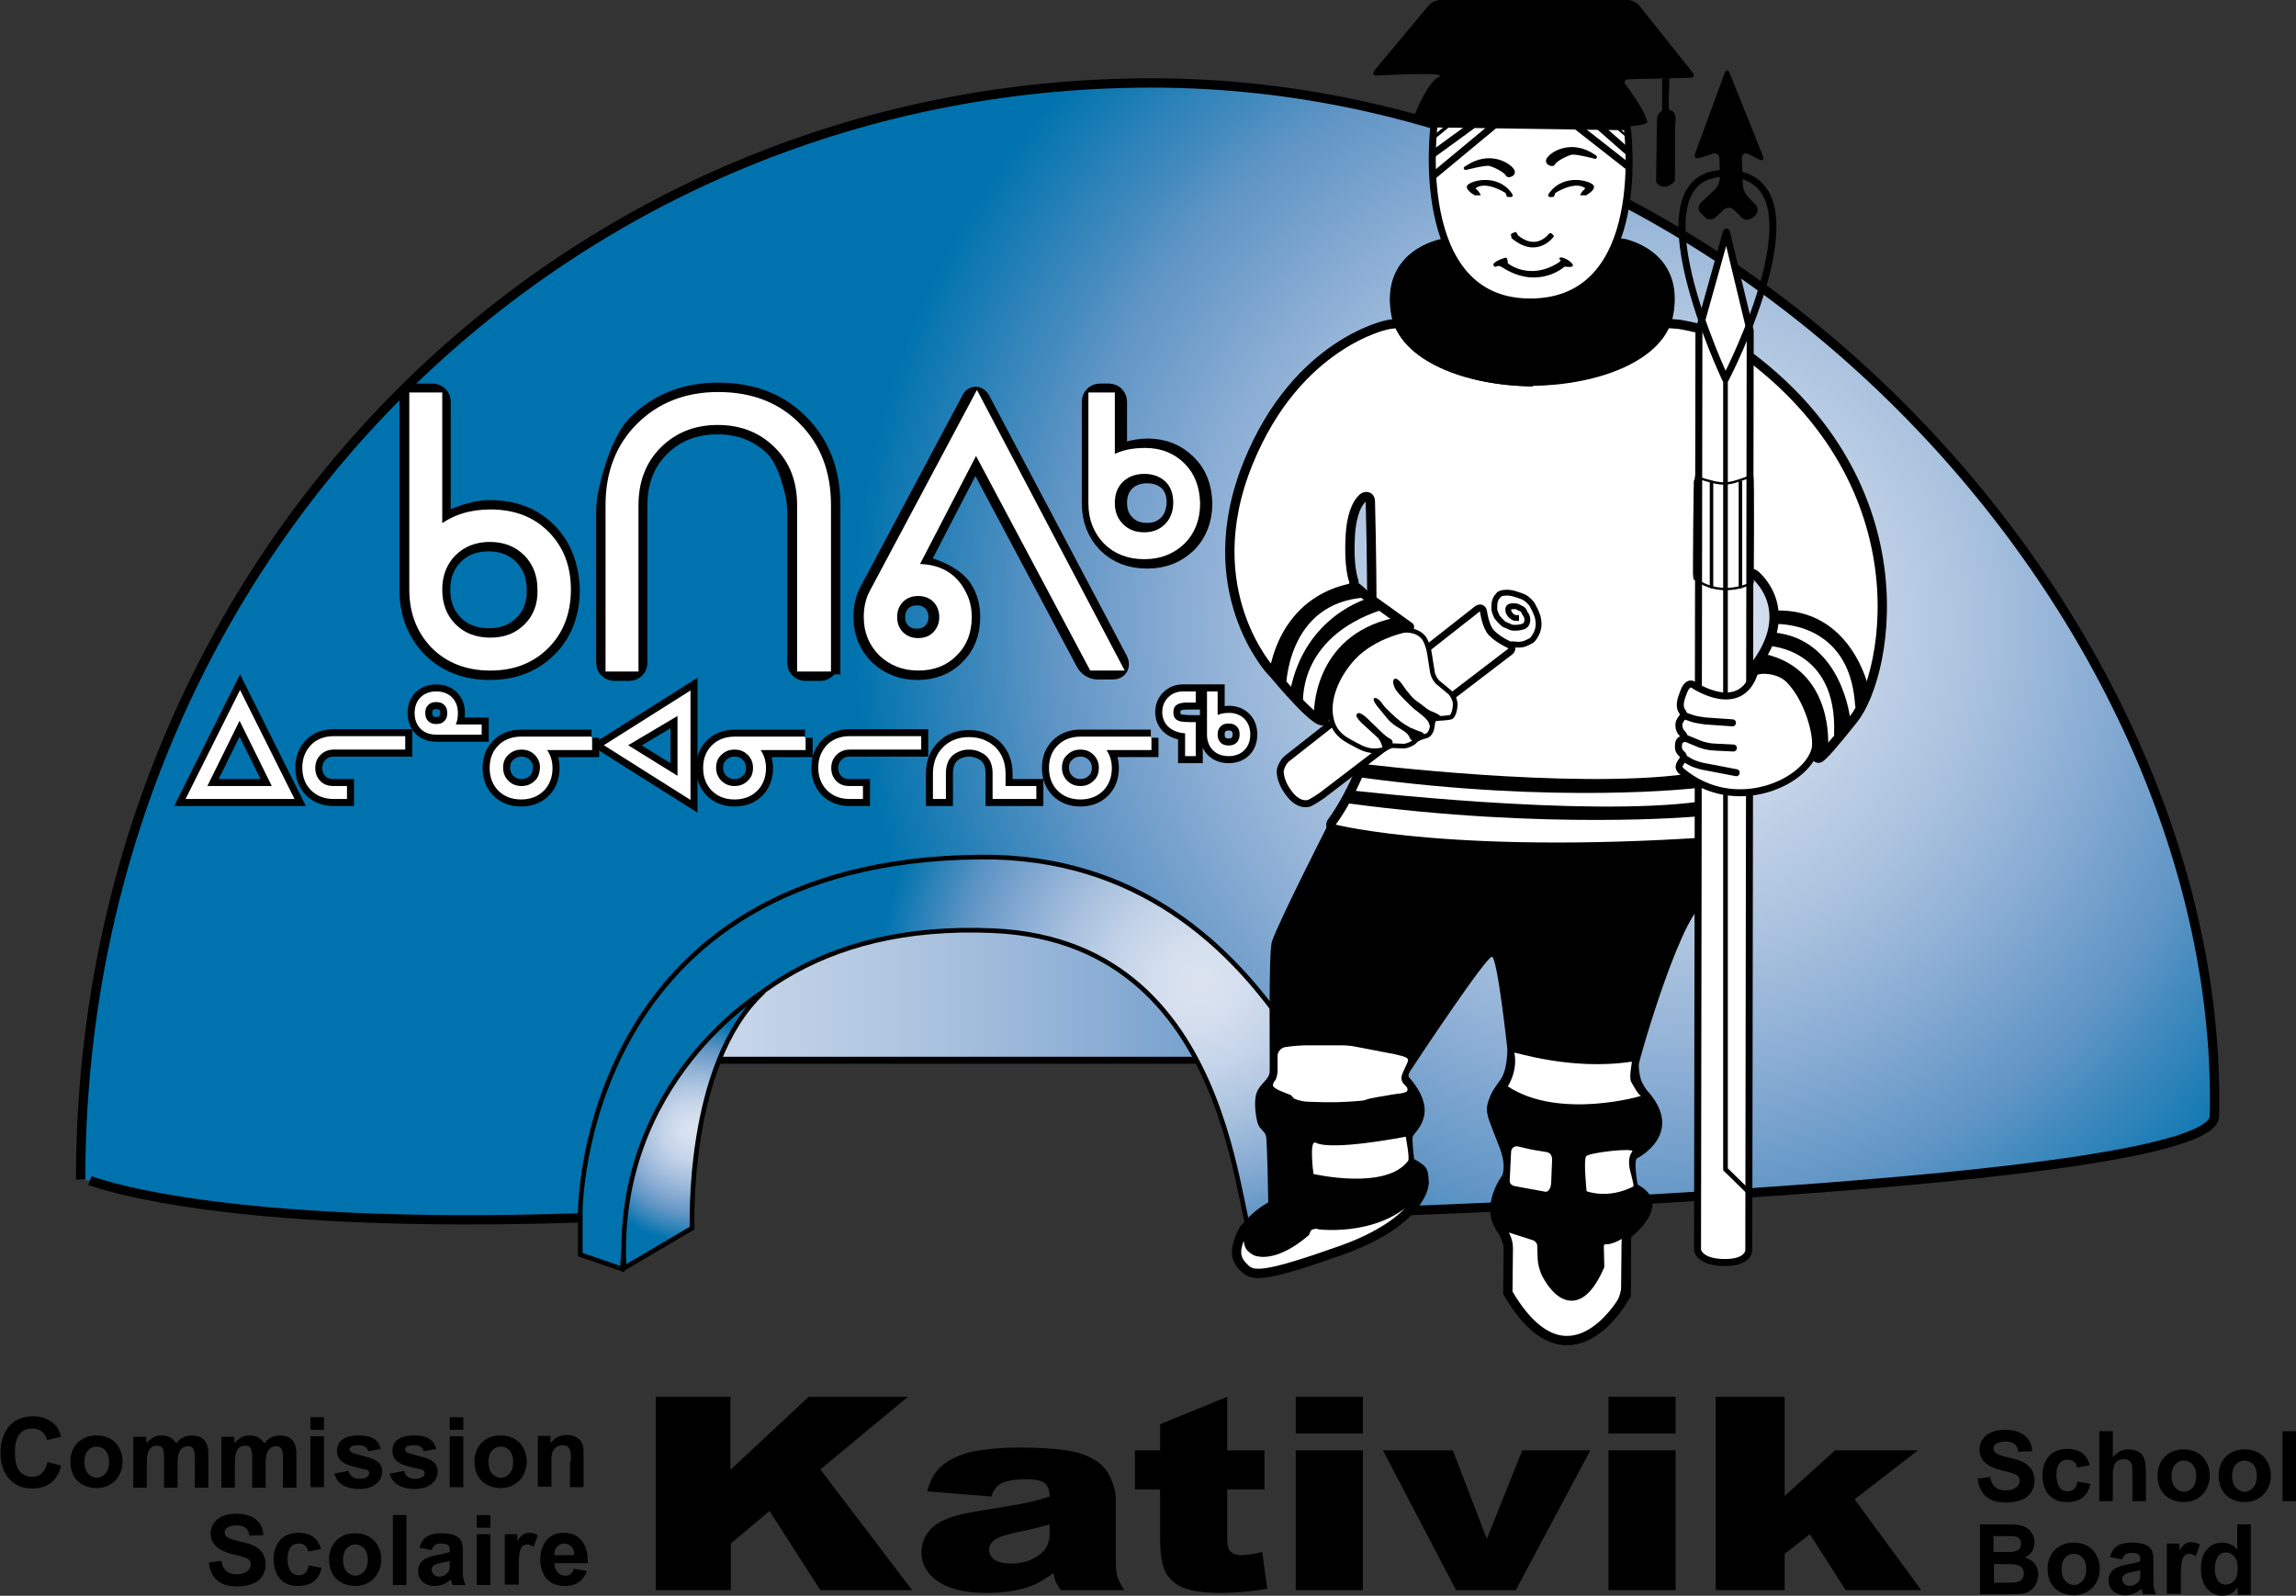 <?xml version="1.0" encoding="utf-8"?>
<!-- Generator: Adobe Illustrator 21.1.0, SVG Export Plug-In . SVG Version: 6.00 Build 0)  -->
<svg version="1.1" id="KSB_logo_2000" xmlns="http://www.w3.org/2000/svg" xmlns:xlink="http://www.w3.org/1999/xlink" x="0px"
	 y="0px" viewBox="0 0 492.6 342.4" style="enable-background:new 0 0 492.6 342.4;" xml:space="preserve">
<rect x="0" y="0" width="492.6" height="342.4" fill="#333333" stroke="none"/>
<style type="text/css">
	.st0{fill:#0067A6;}
	.st1{fill:url(#SVGID_1_);stroke:#000000;stroke-width:1.5;}
	.st2{fill:url(#SVGID_2_);stroke:#000000;stroke-width:2;}
	.st3{fill:url(#SVGID_3_);stroke:#000000;}
	.st4{fill:url(#SVGID_4_);stroke:#000000;}
	.st5{stroke:#000000;stroke-width:5;}
	.st6{fill:#FFFFFF;stroke:#FFFFFF;stroke-width:0.968;}
	.st7{stroke:#000000;stroke-width:3.5;}
	.st8{fill:#FFFFFF;stroke:#FFFFFF;stroke-width:0.485;}
	.st9{fill:#FFFFFF;stroke:#000000;stroke-width:2;}
	.st10{fill:#FFFFFF;stroke:#000000;stroke-width:1.5;stroke-linejoin:round;}
	.st11{fill:#FFFFFF;stroke:#000000;stroke-width:1.5;}
	.st12{fill:none;stroke:#000000;stroke-width:0.75;}
	.st13{fill:none;stroke:#000000;stroke-width:1.5;}
	.st14{fill:none;stroke:#000000;stroke-width:0.5;}
	.st15{fill:#FFFFFF;stroke:#000000;stroke-width:1.5;stroke-linecap:round;stroke-linejoin:round;}
	.st16{fill:none;stroke:#000000;stroke-linejoin:round;}
	.st17{fill:none;stroke:#000000;stroke-width:0.5;stroke-linecap:round;stroke-linejoin:round;}
	.st18{fill:none;stroke:#000000;stroke-width:0.75;stroke-linecap:round;stroke-linejoin:round;}
	.st19{fill:none;stroke:#000000;stroke-width:1.5;stroke-linecap:round;stroke-linejoin:round;}
	.st20{fill:#FFFFFF;stroke:#000000;stroke-linecap:round;stroke-linejoin:round;}
	.st21{fill:none;stroke:#000000;stroke-width:1.5;stroke-linejoin:round;}
	.st22{fill:#FFFFFF;stroke:#000000;stroke-width:2;stroke-linejoin:round;}
	.st23{fill:none;stroke:#000000;stroke-width:1.25;stroke-linejoin:round;}
	.st24{fill:#FFFFFF;}
</style>
<g>
	<path d="M140.6,299.7h16.1v15.7l16.8-15.7h21.3L176,315.3l19.7,25.9H176l-10.9-17l-8.3,7v10h-16.1V299.7z"/>
	<path d="M225.2,328.8c0,1.4-0.3,2.6-0.9,3.5c-0.6,0.9-1.6,1.6-2.9,2.3c-1.4,0.6-2.9,0.9-4.5,0.9c-1.5,0-2.7-0.3-3.5-0.8
		c-0.8-0.6-1.2-1.3-1.2-2.2c0-0.8,0.4-1.5,1.2-2.1c0.8-0.6,2.6-1.2,5.6-1.8c2.2-0.4,4.2-1,6.2-1.5V328.8z M214.8,318.3
		c1.2-0.6,3-0.9,5.4-0.9c1.9,0,3.2,0.3,3.9,0.8c0.7,0.6,1.1,1.5,1.1,2.9c-1.8,0.6-3.5,1-5.1,1.4c-1.6,0.3-5.1,0.9-10.6,1.8
		c-4.5,0.7-7.6,1.8-9.3,3.3c-1.7,1.5-2.5,3.4-2.5,5.6c0,2.4,1.2,4.5,3.5,6.1c2.3,1.6,5.8,2.5,10.3,2.5c3.4,0,6.4-0.4,8.9-1.2
		c1.9-0.6,3.8-1.7,5.6-3.1c0.2,0.9,0.3,1.5,0.5,1.9c0.2,0.4,0.5,1,1.1,1.8h13.6c-0.8-1.2-1.2-2.2-1.5-3c-0.2-0.8-0.3-1.9-0.3-3.3
		v-13.2c0-1.4-0.4-2.9-1.1-4.5c-0.7-1.6-1.7-2.8-2.9-3.6c-1.8-1.2-3.9-2-6.6-2.4c-2.6-0.4-6.1-0.6-10.4-0.6c-2.7,0-5.2,0.2-7.5,0.5
		c-2.3,0.3-4.1,0.8-5.5,1.4c-1.8,0.8-3.3,1.8-4.2,2.9c-1,1.1-1.7,2.6-2.3,4.6l13.8,1.1C213.1,319.7,213.9,318.8,214.8,318.3z"/>
	<path d="M263.3,299.7v11.5h8v8.4h-8v10.6c0,1.3,0.2,2.1,0.5,2.5c0.5,0.6,1.3,1,2.5,1c1.1,0,2.6-0.2,4.5-0.7l1.1,7.9
		c-3.6,0.6-6.9,0.9-10,0.9c-3.6,0-6.3-0.4-8-1.1c-1.7-0.7-3-1.8-3.8-3.3c-0.8-1.5-1.2-3.9-1.2-7.3v-10.5h-5.4v-8.4h5.4v-5.6
		L263.3,299.7z"/>
	<path d="M278,299.7h14.4v7.9H278V299.7z M278,311.2h14.4v30H278V311.2z"/>
	<path d="M296.7,311.2h15l7.3,19l7.6-19h14.6l-16,30h-12.8L296.7,311.2z"/>
	<path d="M345.1,299.7h14.4v7.9h-14.4V299.7z M345.1,311.2h14.4v30h-14.4V311.2z"/>
	<path d="M368.1,299.7h14.8V321l10.8-9.8h17.8l-13.6,10.5l14.3,19.5H396l-7.7-12l-5.4,4.2v7.8h-14.8V299.7z"/>
	<path d="M13.1,314.5c-0.3,1.2-1.3,4.9-6.2,4.9c-4.1,0-6.8-3-6.8-7.6c0-4.2,2.1-7.9,7-7.9c0.8,0,2.9,0.1,4.6,1.7
		c0.8,0.8,1.1,1.6,1.4,2.7l-3,0.7c-0.4-1.6-1.6-2.5-3.2-2.5c-3.7,0-3.7,4.1-3.7,5.1c0,1.4,0.2,2.8,0.8,3.8c0.5,0.8,1.6,1.5,2.9,1.5
		c2,0,2.9-1.5,3.3-3.2L13.1,314.5z"/>
	<path d="M18.1,313.7c0-2.3,1.3-3.3,2.6-3.3c1.5,0,2.7,1.1,2.7,3.3c0,2.4-1.4,3.4-2.7,3.4C19.4,317,18.1,316,18.1,313.7z
		 M15.1,313.5c0,5,3.9,5.8,5.6,5.8c3.5,0,5.6-2.7,5.6-5.7c0-2.8-1.8-5.6-5.6-5.6C16.9,308,15.1,310.9,15.1,313.5z"/>
	<path d="M31.4,308.2v1.5h0c1.3-1.6,2.6-1.7,3.3-1.7c2.1,0,2.8,1.3,3.1,1.7c0.5-0.6,1.5-1.7,3.3-1.7c3.6,0,3.6,3,3.6,4.2v7h-2.9
		v-6.2c0-1.3,0-2.7-1.5-2.7c-0.8,0-1.5,0.5-1.8,1.2c-0.3,0.6-0.4,1.2-0.4,2.5v5.2h-2.9v-6c0-1.8,0-3-1.5-3c-0.8,0-1.5,0.4-1.8,1.1
		c-0.2,0.5-0.4,1-0.4,2.6v5.3h-2.9v-10.9H31.4z"/>
	<path d="M50.3,308.2v1.5h0c1.3-1.6,2.6-1.7,3.3-1.7c2.1,0,2.8,1.3,3.1,1.7c0.5-0.6,1.5-1.7,3.3-1.7c3.6,0,3.6,3,3.6,4.2v7h-2.9
		v-6.2c0-1.3,0-2.7-1.5-2.7c-0.8,0-1.5,0.5-1.8,1.2c-0.3,0.6-0.4,1.2-0.4,2.5v5.2h-2.9v-6c0-1.8,0-3-1.5-3c-0.8,0-1.5,0.4-1.8,1.1
		c-0.2,0.5-0.4,1-0.4,2.6v5.3h-2.9v-10.9H50.3z"/>
	<path d="M66.6,308.2h2.9v10.9h-2.9V308.2z M66.6,304.1h2.9v2.7h-2.9V304.1z"/>
	<path d="M74.8,315.6c0.3,1.4,1.4,1.7,2.3,1.7c0.3,0,2.1,0,2.1-1.2c0-0.6-0.5-0.8-1.2-0.9c-3.3-0.7-5.7-1.3-5.7-3.9
		c0-2.5,2.3-3.3,4.6-3.3c2.6,0,4.2,0.7,4.8,2.9l-2.7,0.5c-0.4-1.3-1.5-1.3-2-1.3c-0.5,0-2,0-2,0.9c0,0.3,0.2,0.5,0.5,0.7
		c0.5,0.2,1.7,0.5,2.4,0.7c1.9,0.5,4.1,1,4.1,3.4c0,1.7-1.4,3.7-5,3.7c-1.1,0-2.8-0.2-4.1-1.3c-0.8-0.7-1-1.6-1.2-2L74.8,315.6z"/>
	<path d="M86.7,315.6c0.3,1.4,1.4,1.7,2.3,1.7c0.3,0,2.1,0,2.1-1.2c0-0.6-0.5-0.8-1.2-0.9c-3.3-0.7-5.7-1.3-5.7-3.9
		c0-2.5,2.3-3.3,4.6-3.3c2.6,0,4.2,0.7,4.8,2.9l-2.7,0.5c-0.4-1.3-1.5-1.3-2-1.3c-0.5,0-2,0-2,0.9c0,0.3,0.2,0.5,0.5,0.7
		c0.5,0.2,1.7,0.5,2.4,0.7c1.9,0.5,4.1,1,4.1,3.4c0,1.7-1.4,3.7-5,3.7c-1,0-2.8-0.2-4.1-1.3c-0.8-0.7-1.1-1.6-1.2-2L86.7,315.6z"/>
	<path d="M96.5,308.2h2.9v10.9h-2.9V308.2z M96.5,304.1h2.9v2.7h-2.9V304.1z"/>
	<path d="M104.8,313.7c0-2.3,1.3-3.3,2.6-3.3c1.5,0,2.7,1.1,2.7,3.3c0,2.4-1.4,3.4-2.7,3.4C106,317,104.8,316,104.8,313.7z
		 M101.8,313.5c0,5,3.9,5.8,5.6,5.8c3.5,0,5.6-2.7,5.6-5.7c0-2.8-1.8-5.6-5.6-5.6C103.5,308,101.8,310.9,101.8,313.5z"/>
	<path d="M122.5,313.5c0-1.8,0-3.4-1.8-3.4c-0.9,0-1.7,0.5-2.1,1.3c-0.3,0.6-0.3,1.8-0.3,2.7v4.9h-2.9v-10.9h2.7v1.6h0
		c1.1-1.5,2.4-1.8,3.5-1.8c0.5,0,1.6,0.1,2.5,0.8c1.2,0.9,1.1,2.5,1.1,3.6v6.8h-2.9V313.5z"/>
	<path d="M47.5,334.9c0.1,0.8,0.5,2.9,3.3,2.9c2.1,0,3-1.1,3-2.1c0-1.3-1-1.5-3.8-2.2c-1.5-0.4-4.8-1.2-4.8-4.5
		c0-1.6,1.1-4.2,5.5-4.2c2.9,0,5.6,1.2,5.8,4.6l-3,0.1c-0.1-0.8-0.4-2.2-2.8-2.2c-0.9,0-2.5,0.3-2.5,1.5c0,1,0.9,1.4,3.4,2
		c2.3,0.5,5.4,1.3,5.4,5c0,1.8-1.2,3.4-2.5,3.9c-1.3,0.6-2.9,0.7-3.5,0.7c-1.6,0-5.6-0.1-6.2-5.1L47.5,334.9z"/>
	<path d="M66.1,332.9c-0.1-0.8-0.6-1.7-2-1.7c-2.4,0-2.4,2.6-2.4,3.2c0,2.3,0.8,3.6,2.4,3.6c1.7,0,2-1.4,2.1-2.1l2.8,0.5
		c-0.6,2.7-2.3,3.9-5.1,3.9c-4.5,0-5.2-3.9-5.2-5.7c0-2.5,1.2-5.7,5.3-5.7c3.5,0,4.4,2,4.9,3.5L66.1,332.9z"/>
	<path d="M73.6,334.7c0-2.3,1.3-3.3,2.6-3.3c1.5,0,2.7,1.1,2.7,3.3c0,2.4-1.4,3.4-2.7,3.4C74.8,338,73.6,337,73.6,334.7z
		 M70.6,334.5c0,5,3.9,5.8,5.6,5.8c3.5,0,5.6-2.7,5.6-5.7c0-2.8-1.8-5.6-5.6-5.6C72.3,329,70.6,331.9,70.6,334.5z"/>
	<path d="M84.3,325.1h2.9v15h-2.9V325.1z"/>
	<path d="M96.5,335.4c0,1,0,1.7-0.6,2.2c-0.4,0.4-1,0.7-1.7,0.7c-1.1,0-1.6-0.9-1.6-1.5c0-1,1.2-1.3,1.7-1.4c0.1,0,0.8-0.2,1-0.2
		c0.7-0.1,0.9-0.2,1.2-0.3V335.4z M92.6,332.6c0.2-0.5,0.5-1.4,1.9-1.4c2,0,2,0.8,2,1.5v0.3c-0.6,0.2-1.2,0.4-2.8,0.7
		c-1.5,0.3-4,0.8-4,3.4c0,1.9,1.4,3.2,3.6,3.2c1.8,0,2.8-0.9,3.4-1.4l0.2,0.6c0.1,0.3,0.1,0.5,0.2,0.6h2.8c-0.4-0.9-0.6-1.4-0.6-2.8
		c0-0.6,0-3.5,0-4.2c0-2,0-4.1-4.6-4.1c-3.2,0-4.2,1.3-4.7,3.1L92.6,332.6z"/>
	<path d="M102.3,329.2h2.9v10.9h-2.9V329.2z M102.3,325.1h2.9v2.7h-2.9V325.1z"/>
	<path d="M108.3,340.1v-10.9h2.7v1.5h0c0.6-1,1.2-1.8,2.5-1.8c0.6,0,1.4,0.2,1.9,0.5l-0.9,2.5c-0.2-0.1-0.8-0.5-1.3-0.5
		c-1.9,0-1.9,2.2-1.9,5.2v3.4H108.3z"/>
	<path d="M118.9,333.7c0-1.4,0.8-2.5,2.2-2.5c0.4,0,2.1,0.2,2.1,2.5H118.9z M123.1,336.6c-0.1,0.5-0.5,1.5-1.8,1.5
		c-1.6,0-2.3-1.4-2.4-2.7h7.2c0.1-3.2-1.1-6.5-5.2-6.5c-3.4,0-5,2.8-5,5.8c0,0.9,0.2,2,0.7,3c1.2,2.5,3.7,2.6,4.6,2.6
		c3.6,0,4.5-2.6,4.7-3.2L123.1,336.6z"/>
	<path d="M427,316.9c0.1,0.8,0.5,2.9,3.3,2.9c2.1,0,3-1.1,3-2.1c0-1.3-1-1.5-3.8-2.2c-1.5-0.4-4.8-1.2-4.8-4.5
		c0-1.6,1.1-4.2,5.5-4.2c2.9,0,5.6,1.2,5.8,4.6l-3,0.1c-0.1-0.8-0.4-2.2-2.8-2.2c-0.9,0-2.5,0.3-2.5,1.5c0,1,0.9,1.4,3.4,2
		c2.3,0.5,5.4,1.3,5.4,5c0,1.8-1.2,3.4-2.5,3.9c-1.3,0.6-2.9,0.7-3.5,0.7c-1.6,0-5.6-0.1-6.2-5.1L427,316.9z"/>
	<path d="M445.6,314.9c-0.1-0.8-0.6-1.7-2-1.7c-2.4,0-2.4,2.6-2.4,3.2c0,2.3,0.8,3.6,2.4,3.6c1.7,0,2-1.4,2.1-2.1l2.8,0.5
		c-0.6,2.7-2.3,3.9-5.1,3.9c-4.5,0-5.2-3.9-5.2-5.7c0-2.5,1.2-5.7,5.3-5.7c3.5,0,4.4,2,4.9,3.5L445.6,314.9z"/>
	<path d="M453.4,312.6c1.3-1.6,2.7-1.6,3.3-1.6c0.7,0,1.7,0.1,2.5,0.8c1.2,0.9,1.1,2.7,1.2,3.9v6.4h-2.9v-5.8c0-1.8,0-3.2-1.8-3.2
		c-2.4,0-2.4,2.3-2.4,3.5v5.5h-2.9v-15h2.9V312.6z"/>
	<path d="M465.9,316.7c0-2.3,1.3-3.3,2.6-3.3c1.5,0,2.7,1.1,2.7,3.3c0,2.4-1.4,3.4-2.7,3.4C467.2,320,465.9,319,465.9,316.7z
		 M462.9,316.5c0,5,3.9,5.8,5.6,5.8c3.5,0,5.6-2.7,5.6-5.7c0-2.8-1.8-5.6-5.6-5.6C464.7,311,462.9,313.9,462.9,316.5z"/>
	<path d="M478.9,316.7c0-2.3,1.3-3.3,2.6-3.3c1.5,0,2.7,1.1,2.7,3.3c0,2.4-1.4,3.4-2.7,3.4C480.2,320,478.9,319,478.9,316.7z
		 M476,316.5c0,5,3.9,5.8,5.6,5.8c3.5,0,5.6-2.7,5.6-5.7c0-2.8-1.8-5.6-5.6-5.6C477.7,311,476,313.9,476,316.5z"/>
	<path d="M489.7,307.1h2.9v15h-2.9V307.1z"/>
	<path d="M429.5,329.6c2.2,0,2.5,0,3,0.1c0.8,0.2,1.1,0.9,1.1,1.6c0,1.6-1.6,1.7-2.6,1.7h-3.3v-3.4H429.5z M424.8,327.1v15h5.1
		c3.2,0,4.2-0.1,5-0.4c1.6-0.7,2.4-2.4,2.4-3.9c0-0.8-0.3-2.9-2.9-3.6c1.4-0.6,2.1-1.9,2.1-3.3c0-1.3-0.7-2.4-1.6-3
		c-1-0.7-2.2-0.8-4.2-0.8H424.8z M430.2,335.6c2.1,0,4,0,4,2.1c0,0.5-0.1,1.3-1.2,1.7c-0.5,0.2-1.7,0.2-2.4,0.2h-2.8v-4H430.2z"/>
	<path d="M442.3,336.7c0-2.3,1.3-3.3,2.6-3.3c1.5,0,2.7,1.1,2.7,3.3c0,2.4-1.4,3.4-2.7,3.4C443.6,340,442.3,339,442.3,336.7z
		 M439.3,336.5c0,5,3.9,5.8,5.6,5.8c3.5,0,5.6-2.7,5.6-5.7c0-2.8-1.8-5.6-5.6-5.6C441.1,331,439.3,333.9,439.3,336.5z"/>
	<path d="M459.2,337.4c0,1,0,1.7-0.6,2.2c-0.4,0.4-1,0.7-1.7,0.7c-1.1,0-1.6-0.9-1.6-1.5c0-1,1.2-1.3,1.7-1.4c0.1,0,0.8-0.2,1-0.2
		c0.7-0.1,0.9-0.2,1.2-0.3V337.4z M455.3,334.6c0.2-0.5,0.5-1.4,1.9-1.4c2,0,2,0.8,2,1.5v0.3c-0.6,0.2-1.2,0.4-2.8,0.7
		c-1.5,0.3-4,0.8-4,3.4c0,1.9,1.4,3.2,3.6,3.2c1.8,0,2.8-0.9,3.4-1.4l0.2,0.6c0.1,0.3,0.1,0.5,0.2,0.6h2.8c-0.4-0.9-0.6-1.4-0.6-2.8
		c0-0.6,0-3.5,0-4.2c0-2,0-4.1-4.6-4.1c-3.2,0-4.2,1.3-4.7,3.1L455.3,334.6z"/>
	<path d="M464.9,342.1v-10.9h2.7v1.5h0c0.6-1,1.2-1.8,2.5-1.8c0.6,0,1.4,0.2,1.9,0.5l-0.9,2.5c-0.2-0.1-0.8-0.5-1.3-0.5
		c-1.9,0-1.9,2.2-1.9,5.2v3.4H464.9z"/>
	<path d="M480.1,336.4c0,1.6-0.3,2.4-1,3c-0.5,0.5-1.2,0.6-1.6,0.6c-1,0-2.3-0.7-2.3-3.4c0-1.2,0.3-3.5,2.4-3.5
		C479,333.2,480.1,334.2,480.1,336.4z M482.9,342.1v-15h-2.9v5.4c-0.4-0.5-1.4-1.5-3.2-1.5c-2.4,0-4.6,1.7-4.6,5.6
		c0,3.9,2.2,5.8,4.6,5.8c0.7,0,2.2-0.2,3.3-1.8h0v1.6H482.9z"/>
</g>
<rect x="-107.7" y="72.2" class="st0" width="24" height="24"/>
<path d="M-156.7,75.2c0.9,0,1.2,0,1.5,0.3c0.3,0.2,0.3,0.5,0.3,0.7c0,1-1,1-1.8,1h-0.8v-2H-156.7z M-158.8,81.2h1.4v-2.7h0.9
	c0.6,0,1.4,0,1.9-0.3c0.5-0.2,1.2-0.8,1.2-2c0-1.2-0.7-1.8-1.1-2c-0.4-0.2-0.8-0.2-2-0.2h-2.3V81.2z"/>
<path d="M-149.5,79c0,0.5,0,0.8-0.3,1.1c-0.2,0.2-0.5,0.3-0.8,0.3c-0.5,0-0.8-0.4-0.8-0.7c0-0.5,0.5-0.6,0.8-0.7
	c0.1,0,0.4-0.1,0.5-0.1c0.3-0.1,0.4-0.1,0.6-0.2V79z M-151.4,77.6c0.1-0.3,0.2-0.6,0.9-0.6c0.9,0,0.9,0.4,0.9,0.7v0.1
	c-0.3,0.1-0.6,0.2-1.3,0.3c-0.7,0.1-1.9,0.4-1.9,1.6c0,0.9,0.7,1.5,1.7,1.5c0.8,0,1.3-0.4,1.6-0.7l0.1,0.3c0,0.1,0.1,0.2,0.1,0.3
	h1.3c-0.2-0.4-0.3-0.7-0.3-1.3c0-0.3,0-1.7,0-2c0-0.9,0-1.9-2.2-1.9c-1.5,0-2,0.6-2.2,1.5L-151.4,77.6z"/>
<path d="M-143.4,78.5c0-0.9,0-1.6-0.8-1.6c-0.4,0-0.8,0.2-1,0.6c-0.1,0.3-0.2,0.9-0.2,1.3v2.4h-1.4V76h1.3v0.8h0
	c0.5-0.7,1.2-0.9,1.7-0.9c0.2,0,0.8,0,1.2,0.4c0.6,0.4,0.5,1.2,0.5,1.7v3.2h-1.4V78.5z"/>
<path d="M-138.2,77.1h-0.9v2.1c0,0.7,0,1,0.4,1c0.2,0,0.3,0,0.5-0.1l0,0l0.1,1.1c-0.4,0.2-0.9,0.2-1.1,0.2c-0.4,0-1-0.1-1.2-0.5
	c-0.2-0.3-0.2-0.6-0.2-1.4v-2.3h-0.6V76h0.6v-1l1.4-0.8V76h0.9V77.1z"/>
<path d="M-136,78.6c0-1.1,0.6-1.6,1.3-1.6c0.7,0,1.3,0.5,1.3,1.6c0,1.1-0.6,1.6-1.3,1.6C-135.4,80.2-136,79.7-136,78.6z
	 M-137.4,78.5c0,2.4,1.9,2.8,2.7,2.8c1.7,0,2.7-1.3,2.7-2.7c0-1.3-0.9-2.7-2.7-2.7C-136.6,75.9-137.4,77.3-137.4,78.5z"/>
<path d="M-127.6,78.5c0-0.9,0-1.6-0.8-1.6c-0.4,0-0.8,0.2-1,0.6c-0.1,0.3-0.1,0.9-0.1,1.3v2.4h-1.4V76h1.3v0.8h0
	c0.5-0.7,1.2-0.9,1.7-0.9c0.2,0,0.8,0,1.2,0.4c0.5,0.4,0.5,1.2,0.5,1.7v3.2h-1.4V78.5z"/>
<path d="M-123.6,78.1c0-0.7,0.4-1.2,1-1.2c0.2,0,1,0.1,1,1.2H-123.6z M-121.7,79.5c-0.1,0.2-0.2,0.7-0.9,0.7c-0.8,0-1.1-0.6-1.1-1.3
	h3.4c0-1.5-0.5-3.1-2.5-3.1c-1.6,0-2.4,1.3-2.4,2.7c0,0.4,0.1,0.9,0.3,1.4c0.5,1.2,1.8,1.2,2.2,1.2c1.7,0,2.1-1.2,2.3-1.5
	L-121.7,79.5z"/>
<path d="M-158.6,91.1c0.1,0.5,0.4,1,1,1c0.7,0,1-0.6,1-1.2c0-0.6-0.3-1.1-1-1.1c-0.3,0-0.5,0.1-0.6,0.1l0.1-1.1
	c0.5,0,1.1-0.2,1.1-0.9c0-0.5-0.3-0.8-0.8-0.8c-0.4,0-0.8,0.2-0.9,0.9l-1.3-0.2c0.1-0.5,0.4-1.9,2.2-1.9c1.4,0,2.1,1,2.1,1.8
	c0,0.9-0.8,1.4-1,1.5v0c0.8,0.2,1.4,0.8,1.4,1.7c0,1.3-1.1,2.3-2.4,2.3c-1.5,0-2.2-1-2.4-2L-158.6,91.1z"/>
<path d="M-151.9,87.1c0.7,0,0.9,0.6,0.9,2.5c0,1.9-0.2,2.5-0.9,2.5c-0.6,0-0.9-0.6-0.9-2.5C-152.8,87.7-152.5,87.1-151.9,87.1z
	 M-151.9,86c-1.1,0-1.7,0.7-2,1.5c-0.3,0.8-0.3,1.7-0.3,2.2c0,0.5,0,1.4,0.3,2.2c0.3,0.8,0.9,1.5,2,1.5c1.1,0,1.7-0.7,2-1.5
	c0.3-0.8,0.3-1.7,0.3-2.2c0-0.5,0-1.4-0.3-2.2C-150.2,86.7-150.7,86-151.9,86z"/>
<path d="M-146.4,93.2V88c-0.3,0.3-0.9,0.8-1.8,1v-1.2c0.1,0,1.6-0.6,2-1.8h1.1v7.2H-146.4z"/>
<path d="M-133.7,91c-0.1,0.6-0.6,2.3-3,2.3c-1.9,0-3.3-1.4-3.3-3.6c0-2,1-3.8,3.3-3.8c0.4,0,1.4,0,2.2,0.8c0.4,0.4,0.5,0.8,0.7,1.3
	l-1.4,0.3c-0.2-0.8-0.8-1.2-1.5-1.2c-1.8,0-1.8,2-1.8,2.4c0,0.7,0.1,1.3,0.4,1.8c0.3,0.4,0.7,0.7,1.4,0.7c1,0,1.4-0.7,1.6-1.5
	L-133.7,91z"/>
<path d="M-133.1,86h1.6l1.8,5.3h0l1.8-5.3h1.5l-2.6,7.2h-1.5L-133.1,86z"/>
<path d="M-124.2,86v3.9c0,0.9,0,1.2,0.2,1.5c0.3,0.5,0.8,0.6,1.3,0.6c1.4,0,1.4-0.9,1.4-2.1v-4h1.4v3.8c0,1.3,0,2-0.4,2.5
	c-0.5,0.9-1.6,1-2.4,1c-2.9,0-2.9-1.8-2.9-3.5V86H-124.2z"/>
<g>
	
		<linearGradient id="SVGID_1_" gradientUnits="userSpaceOnUse" x1="100.428" y1="156.67" x2="341.173" y2="156.67" gradientTransform="matrix(1 0 0 1 -2.665 30.598)">
		<stop  offset="0" style="stop-color:#DBE3F0"/>
		<stop  offset="0.12" style="stop-color:#D5DFEE"/>
		<stop  offset="0.263" style="stop-color:#C5D4E9"/>
		<stop  offset="0.418" style="stop-color:#ABC3DF"/>
		<stop  offset="0.581" style="stop-color:#8AADD4"/>
		<stop  offset="0.751" style="stop-color:#6095C5"/>
		<stop  offset="0.923" style="stop-color:#1E7DB5"/>
		<stop  offset="1" style="stop-color:#0073AE"/>
	</linearGradient>
	<rect x="98.5" y="147" class="st1" width="239.2" height="80.5"/>
	
		<radialGradient id="SVGID_2_" cx="355.281" cy="103.181" r="169.367" gradientTransform="matrix(1 0 0 1 -2.665 30.598)" gradientUnits="userSpaceOnUse">
		<stop  offset="0" style="stop-color:#DBE3F0"/>
		<stop  offset="0.12" style="stop-color:#D5DFEE"/>
		<stop  offset="0.263" style="stop-color:#C5D4E9"/>
		<stop  offset="0.418" style="stop-color:#ABC3DF"/>
		<stop  offset="0.581" style="stop-color:#8AADD4"/>
		<stop  offset="0.751" style="stop-color:#6095C5"/>
		<stop  offset="0.923" style="stop-color:#1E7DB5"/>
		<stop  offset="1" style="stop-color:#0073AE"/>
	</radialGradient>
	<path class="st2" d="M19.3,253.3c0,0,26.7,10.7,105.7,8c0,0,14.5-77.9,95.6-71.6c55,4.3,64.6,73.2,69.4,70.5
		c0,0,184.8-5.7,185.1-20.7C477.5,134.8,375,17.8,247.1,17.8c-127.9,0-229.8,103.3-229.8,235.3"/>
	
		<radialGradient id="SVGID_3_" cx="260.281" cy="180.181" r="68.877" gradientTransform="matrix(1 0 0 1 -2.665 30.598)" gradientUnits="userSpaceOnUse">
		<stop  offset="0" style="stop-color:#DBE3F0"/>
		<stop  offset="0.12" style="stop-color:#D5DFEE"/>
		<stop  offset="0.263" style="stop-color:#C5D4E9"/>
		<stop  offset="0.418" style="stop-color:#ABC3DF"/>
		<stop  offset="0.581" style="stop-color:#8AADD4"/>
		<stop  offset="0.751" style="stop-color:#6095C5"/>
		<stop  offset="0.923" style="stop-color:#1E7DB5"/>
		<stop  offset="1" style="stop-color:#0073AE"/>
	</radialGradient>
	<path class="st3" d="M282.2,259.1l-12.5,7.7c-4.8,2.8-1.5-64.7-56.6-67.1c-76.4-3.4-79.6,72.6-79.6,72.6l-9-3.1l0-9.2
		c0,0,0-75.5,86-76.1c67.3-0.5,81.7,78.1,86.5,75.3L282.2,259.1z"/>
	
		<radialGradient id="SVGID_4_" cx="151.335" cy="212.074" r="23.996" gradientTransform="matrix(1 0 0 1 -2.665 30.598)" gradientUnits="userSpaceOnUse">
		<stop  offset="0" style="stop-color:#DBE3F0"/>
		<stop  offset="0.12" style="stop-color:#D5DFEE"/>
		<stop  offset="0.263" style="stop-color:#C5D4E9"/>
		<stop  offset="0.418" style="stop-color:#ABC3DF"/>
		<stop  offset="0.581" style="stop-color:#8AADD4"/>
		<stop  offset="0.751" style="stop-color:#6095C5"/>
		<stop  offset="0.923" style="stop-color:#1E7DB5"/>
		<stop  offset="1" style="stop-color:#0073AE"/>
	</radialGradient>
	<path class="st4" d="M133.9,272.1l14.6-8.6c0,0-1.4-35.1,15.2-50.6C163.7,212.8,131.8,232,133.9,272.1z"/>
	<path class="st5" d="M112.6,134.3c-2,2-4.5,3-7.7,3c-3.2,0-5.8-1-7.8-3c-2-2-3-4.6-3-7.8c0-3.1,1-5.7,3-7.7c2-2,4.6-3,7.7-3
		s5.7,1,7.7,3c2,2,3,4.6,3,7.7C115.6,129.7,114.6,132.3,112.6,134.3z M117.1,114.4c-3.1-3.1-7.1-4.6-12.1-4.6
		c-4.2,0-9.5,2.7-9.5,2.7c-0.7,0.4-1.3,0-1.3-0.8V86.2c0-0.8-0.6-1.4-1.4-1.4h-3.2c-0.8,0-1.4,0.6-1.4,1.4v40.3c0,5,1.6,9,4.7,12.2
		c3.1,3.1,7.2,4.7,12.2,4.7c5,0,9-1.6,12.1-4.7c3.1-3.1,4.7-7.2,4.7-12.2C121.7,121.5,120.2,117.5,117.1,114.4z"/>
	<path class="st5" d="M177.4,142.2c0,0.8-0.6,1.4-1.4,1.4h-3.2c-0.8,0-1.4-0.6-1.4-1.4v-32.3c0-0.8-0.1-2.1-0.2-2.9
		c0,0-1.4-8-4.7-11.3c-3.3-3.3-7.5-5-12.6-5c-5.1,0-9.3,1.7-12.6,5c-3.3,3.3-4.9,7.6-4.9,12.7v33.8c0,0.8-0.6,1.4-1.4,1.4h-3.2
		c-0.8,0-1.4-0.6-1.4-1.4v-32.3c0-0.8,0.1-2.1,0.2-2.9c0,0,2-11.3,6.4-15.7c4.4-4.4,10.1-6.7,17.1-6.7c7,0,12.8,2.2,17.1,6.6
		c4.4,4.4,6.6,10.1,6.6,17.2V142.2z"/>
	<path class="st5" d="M200.3,136c-0.9,0.9-2.1,1.4-3.6,1.4c-1.5,0-2.7-0.5-3.6-1.4c-0.9-0.9-1.4-2.1-1.4-3.6c0-1.5,0.5-2.7,1.4-3.6
		c0.9-0.9,2.1-1.4,3.6-1.4c1.5,0,2.7,0.5,3.6,1.4c0.9,0.9,1.4,2.2,1.4,3.6C201.7,133.9,201.2,135,200.3,136z M210,86
		c-0.4-0.7-1-0.7-1.3,0l-21.9,41.1c-0.8,1.5-1.2,3.3-1.2,5.3c0,3.2,1.1,5.8,3.2,7.9c2.1,2,4.8,3.1,8,3.1c3.2,0,5.9-1,7.9-3.1
		c2.1-2,3.1-4.7,3.1-7.9c0-1.9-0.4-3.7-1.3-5.3c-1.9-3.7-8.4-5.3-8.4-5.3c-0.8-0.2-1.5-0.3-1.5-0.3c-0.1,0,0.2-0.6,0.5-1.3
		l11.5-22.2c0.4-0.7,1-0.7,1.3,0l23.4,44c0.4,0.7,1.3,1.3,2.1,1.3h3.4c0.8,0,1.1-0.6,0.8-1.3L210,86z"/>
	<path class="st5" d="M250.9,112.8c-1.3,1.3-2.9,1.9-4.8,1.9c-2,0-3.6-0.6-4.9-1.9c-1.3-1.3-1.9-2.9-1.9-4.9c0-2,0.6-3.6,1.9-4.9
		c1.3-1.2,2.9-1.8,4.9-1.8c2,0,3.6,0.6,4.9,1.8c1.2,1.2,1.8,2.8,1.8,4.9C252.7,109.9,252.1,111.6,250.9,112.8z M254.3,99.8
		c-2.1-2.1-4.8-3.2-8.1-3.2c-2.8,0-5.6,1.1-5.6,1.1c-0.7,0.3-1.3-0.1-1.3-0.9V86.2c0-0.8-0.6-1.4-1.4-1.4H236
		c-0.8,0-1.4,0.6-1.4,1.4V108c0,3.4,1.1,6.1,3.2,8.3c2.1,2.1,4.9,3.2,8.3,3.2c3.4,0,6.1-1.1,8.3-3.2c2.1-2.1,3.2-4.9,3.2-8.3
		C257.5,104.6,256.5,101.9,254.3,99.8z"/>
	<path class="st6" d="M112.9,134.3c-2,2-4.5,3-7.7,3c-3.2,0-5.8-1-7.8-3c-2-2-3-4.6-3-7.8c0-3.1,1-5.7,3-7.7c2-2,4.6-3,7.7-3
		c3.1,0,5.7,1,7.7,3c2,2,3,4.6,3,7.7C115.9,129.7,114.9,132.3,112.9,134.3z M117.3,114.4c-3.1-3.1-7.1-4.6-12.1-4.6
		c-4.2,0-7.8,1.1-10.8,3.4V84.7h-6.1v41.8c0,5,1.6,9,4.7,12.2c3.1,3.1,7.2,4.7,12.2,4.7c5,0,9-1.6,12.1-4.7
		c3.1-3.1,4.7-7.2,4.7-12.2C122,121.5,120.4,117.5,117.3,114.4z"/>
	<path class="st6" d="M177.6,143.6h-6.1v-35.2c0-5.2-1.6-9.4-4.9-12.7c-3.3-3.3-7.5-5-12.6-5c-5.1,0-9.3,1.7-12.6,5
		c-3.3,3.3-4.9,7.6-4.9,12.7v35.2h-6.1v-35.2c0-7,2.2-12.7,6.6-17.1c4.4-4.4,10.1-6.7,17.1-6.7c7,0,12.8,2.2,17.1,6.6
		c4.4,4.4,6.6,10.1,6.6,17.2V143.6z"/>
	<path class="st6" d="M200.6,136c-0.9,0.9-2.1,1.4-3.6,1.4c-1.5,0-2.7-0.5-3.6-1.4c-0.9-0.9-1.4-2.1-1.4-3.6c0-1.5,0.5-2.7,1.4-3.6
		c0.9-0.9,2.1-1.4,3.6-1.4c1.5,0,2.7,0.5,3.6,1.4c0.9,0.9,1.4,2.2,1.4,3.6C202,133.9,201.5,135,200.6,136z M209.6,84.7L187,127.1
		c-0.8,1.5-1.2,3.3-1.2,5.3c0,3.2,1.1,5.8,3.2,7.9c2.1,2,4.8,3.1,8,3.1c3.2,0,5.9-1,7.9-3.1c2.1-2,3.1-4.7,3.1-7.9
		c0-1.9-0.4-3.7-1.3-5.3c-1.9-3.7-5.2-5.6-9.8-5.6l-0.3,0l12.8-24.7l24.8,46.6h6.3L209.6,84.7z"/>
	<path class="st6" d="M250.3,112.8c-1.3,1.3-2.9,1.9-4.8,1.9c-2,0-3.6-0.6-4.9-1.9c-1.3-1.3-1.9-2.9-1.9-4.9c0-2,0.6-3.6,1.9-4.9
		c1.3-1.2,2.9-1.8,4.9-1.8c2,0,3.6,0.6,4.9,1.8c1.2,1.2,1.8,2.8,1.8,4.9C252.2,109.9,251.5,111.6,250.3,112.8z M253.8,99.8
		c-2.1-2.1-4.8-3.2-8.1-3.2c-2.8,0-5.1,0.5-7,1.6V84.7H234V108c0,3.4,1.1,6.1,3.2,8.3c2.1,2.1,4.9,3.2,8.3,3.2
		c3.4,0,6.1-1.1,8.3-3.2c2.1-2.1,3.2-4.9,3.2-8.3C256.9,104.6,255.9,101.9,253.8,99.8z"/>
	<g>
		<path class="st7" d="M44.1,168.9l7.3-14.8l7.3,14.8H44.1z M51.5,148.6l-11.3,22.6h22.6L51.5,148.6z"/>
		<path class="st7" d="M86.7,160.6H71.6c-1.2,0-2.2,0.4-3,1.2c-0.8,0.8-1.2,1.8-1.2,3c0,1.2,0.4,2.2,1.2,3c0.8,0.8,1.8,1.1,3,1.1
			h2.6v2.3h-2.6c-1.9,0-3.5-0.6-4.7-1.8c-1.2-1.2-1.8-2.8-1.8-4.7c0-1.9,0.6-3.4,1.8-4.7c1.2-1.2,2.8-1.8,4.7-1.8h15.1V160.6z"/>
		<path class="st7" d="M95.5,154.9c-0.5,0.5-1.1,0.7-1.9,0.7c-0.8,0-1.4-0.2-1.9-0.7c-0.5-0.5-0.7-1.1-0.7-1.9
			c0-0.8,0.2-1.4,0.7-1.9c0.5-0.5,1.1-0.7,1.9-0.7c0.8,0,1.4,0.2,1.9,0.7c0.5,0.5,0.7,1.1,0.7,1.9C96.2,153.8,96,154.4,95.5,154.9z
			 M103.1,155.7h-5.7c0.4-0.7,0.6-1.6,0.6-2.7c0-1.3-0.4-2.4-1.2-3.2c-0.8-0.8-1.9-1.2-3.2-1.2c-1.3,0-2.4,0.4-3.2,1.2
			c-0.8,0.8-1.2,1.9-1.2,3.2c0,1.3,0.4,2.4,1.2,3.2c0.8,0.8,1.9,1.2,3.2,1.2h9.5V155.7z"/>
		<path class="st7" d="M114.9,167.7c-0.8,0.8-1.8,1.2-3,1.2c-1.2,0-2.2-0.4-3-1.2c-0.8-0.8-1.2-1.8-1.2-3c0-1.2,0.4-2.2,1.2-2.9
			c0.8-0.8,1.8-1.2,3-1.2c1.2,0,2.2,0.4,3,1.2c0.8,0.8,1.2,1.8,1.2,2.9C116,166,115.7,167,114.9,167.7z M126.9,158.3h-15.1
			c-1.9,0-3.5,0.6-4.7,1.8c-1.2,1.2-1.8,2.7-1.8,4.7c0,1.9,0.6,3.5,1.8,4.7c1.2,1.2,2.8,1.8,4.7,1.8s3.5-0.6,4.7-1.8
			c1.2-1.2,1.8-2.8,1.8-4.7c0-1.6-0.5-3-1.4-4.1h9.9V158.3z"/>
		<path class="st7" d="M134.3,159.9l11.3-6.7v13.7L134.3,159.9z M147.9,148.6L130,159.9l17.9,11.3V148.6z"/>
		<path class="st7" d="M160.6,167.7c-0.8,0.8-1.8,1.2-3,1.2c-1.2,0-2.2-0.4-3-1.2c-0.8-0.8-1.2-1.8-1.2-3c0-1.2,0.4-2.2,1.2-2.9
			c0.8-0.8,1.8-1.2,3-1.2s2.2,0.4,3,1.2c0.8,0.8,1.2,1.8,1.2,2.9C161.8,166,161.4,167,160.6,167.7z M172.7,158.3h-15.1
			c-1.9,0-3.5,0.6-4.7,1.8c-1.2,1.2-1.8,2.7-1.8,4.7c0,1.9,0.6,3.5,1.8,4.7c1.2,1.2,2.8,1.8,4.7,1.8c1.9,0,3.5-0.6,4.7-1.8
			c1.2-1.2,1.8-2.8,1.8-4.7c0-1.6-0.5-3-1.4-4.1h9.9V158.3z"/>
		<path class="st7" d="M197.4,160.6h-15.1c-1.2,0-2.2,0.4-3,1.2c-0.8,0.8-1.2,1.8-1.2,3c0,1.2,0.4,2.2,1.2,3c0.8,0.8,1.8,1.1,3,1.1
			h2.6v2.3h-2.6c-1.9,0-3.5-0.6-4.7-1.8c-1.2-1.2-1.8-2.8-1.8-4.7c0-1.9,0.6-3.4,1.8-4.7c1.2-1.2,2.8-1.8,4.7-1.8h15.1V160.6z"/>
		<path class="st7" d="M222.1,171.2h-8.9v-5.3c0-2.3-0.9-3.9-2.7-4.7c-0.8-0.4-1.6-0.6-2.6-0.6c-1,0-1.8,0.2-2.6,0.6
			c-1.7,0.8-2.6,2.4-2.6,4.7v5.3h-2.3V166c0-2.2,0.7-4.1,2.1-5.5c1.4-1.4,3.2-2.1,5.4-2.1c2.2,0,4,0.7,5.5,2.1
			c1.4,1.4,2.1,3.3,2.1,5.5v2.9h6.6V171.2z"/>
		<path class="st7" d="M234.8,167.7c-0.8,0.8-1.8,1.2-3,1.2c-1.2,0-2.2-0.4-3-1.2c-0.8-0.8-1.2-1.8-1.2-3c0-1.2,0.4-2.2,1.2-2.9
			c0.8-0.8,1.8-1.2,3-1.2c1.2,0,2.2,0.4,3,1.2c0.8,0.8,1.2,1.8,1.2,2.9C236,166,235.6,167,234.8,167.7z M246.9,158.3h-15.1
			c-1.9,0-3.5,0.6-4.7,1.8c-1.2,1.2-1.8,2.7-1.8,4.7c0,1.9,0.6,3.5,1.8,4.7c1.2,1.2,2.8,1.8,4.7,1.8c1.9,0,3.5-0.6,4.7-1.8
			c1.2-1.2,1.8-2.8,1.8-4.7c0-1.6-0.5-3-1.4-4.1h9.9V158.3z"/>
		<path class="st7" d="M265.5,159.5c-0.5,0.5-1.1,0.7-1.9,0.7c-0.8,0-1.4-0.2-1.9-0.7c-0.5-0.5-0.7-1.1-0.7-1.9
			c0-0.8,0.2-1.4,0.7-1.9c0.5-0.5,1.1-0.7,1.9-0.7c0.8,0,1.4,0.2,1.9,0.7c0.5,0.5,0.7,1.1,0.7,1.9C266.2,158.3,266,159,265.5,159.5z
			 M266.8,154.4c-0.8-0.8-1.9-1.2-3.1-1.2c-1.1,0-2,0.2-2.7,0.6v-5.2h-1.8v9c0,1.3,0.4,2.4,1.2,3.2c0.8,0.8,1.9,1.2,3.2,1.2
			c1.3,0,2.4-0.4,3.2-1.2c0.8-0.8,1.2-1.9,1.2-3.2C268,156.3,267.6,155.2,266.8,154.4z M256.2,155.2c-1.7,0-2.7-0.1-3.1-0.2
			c-1.1-0.3-1.6-1-1.6-2.2c0-1.6,1.1-2.3,3.2-2.3h1.6v-1.9h-2.5c-1.2,0-2.2,0.4-3,1.2c-0.8,0.8-1.2,1.8-1.2,3c0,1.3,0.5,2.4,1.5,3.2
			c0.9,0.7,2.1,1.1,3.4,1.1v4.9h1.8V155.2z"/>
	</g>
	<g>
		<path class="st8" d="M44.1,168.9l7.3-14.8l7.3,14.8H44.1z M51.5,148.6l-11.3,22.6h22.6L51.5,148.6z"/>
		<path class="st8" d="M86.7,160.6H71.6c-1.2,0-2.2,0.4-3,1.2c-0.8,0.8-1.2,1.8-1.2,3c0,1.2,0.4,2.2,1.2,3c0.8,0.8,1.8,1.1,3,1.1
			h2.6v2.3h-2.6c-1.9,0-3.5-0.6-4.7-1.8c-1.2-1.2-1.8-2.8-1.8-4.7c0-1.9,0.6-3.4,1.8-4.7c1.2-1.2,2.8-1.8,4.7-1.8h15.1V160.6z"/>
		<path class="st8" d="M95.5,154.9c-0.5,0.5-1.1,0.7-1.9,0.7c-0.8,0-1.4-0.2-1.9-0.7c-0.5-0.5-0.7-1.1-0.7-1.9
			c0-0.8,0.2-1.4,0.7-1.9c0.5-0.5,1.1-0.7,1.9-0.7c0.8,0,1.4,0.2,1.9,0.7c0.5,0.5,0.7,1.1,0.7,1.9C96.2,153.8,96,154.4,95.5,154.9z
			 M103.1,155.7h-5.7c0.4-0.7,0.6-1.6,0.6-2.7c0-1.3-0.4-2.4-1.2-3.2c-0.8-0.8-1.9-1.2-3.2-1.2c-1.3,0-2.4,0.4-3.2,1.2
			c-0.8,0.8-1.2,1.9-1.2,3.2c0,1.3,0.4,2.4,1.2,3.2c0.8,0.8,1.9,1.2,3.2,1.2h9.5V155.7z"/>
		<path class="st8" d="M114.9,167.7c-0.8,0.8-1.8,1.2-3,1.2c-1.2,0-2.2-0.4-3-1.2c-0.8-0.8-1.2-1.8-1.2-3c0-1.2,0.4-2.2,1.2-2.9
			c0.8-0.8,1.8-1.2,3-1.2c1.2,0,2.2,0.4,3,1.2c0.8,0.8,1.2,1.8,1.2,2.9C116,166,115.7,167,114.9,167.7z M126.9,158.3h-15.1
			c-1.9,0-3.5,0.6-4.7,1.8c-1.2,1.2-1.8,2.7-1.8,4.7c0,1.9,0.6,3.5,1.8,4.7c1.2,1.2,2.8,1.8,4.7,1.8s3.5-0.6,4.7-1.8
			c1.2-1.2,1.8-2.8,1.8-4.7c0-1.6-0.5-3-1.4-4.1h9.9V158.3z"/>
		<path class="st8" d="M134.3,159.9l11.3-6.7v13.7L134.3,159.9z M147.9,148.6L130,159.9l17.9,11.3V148.6z"/>
		<path class="st8" d="M160.6,167.7c-0.8,0.8-1.8,1.2-3,1.2c-1.2,0-2.2-0.4-3-1.2c-0.8-0.8-1.2-1.8-1.2-3c0-1.2,0.4-2.2,1.2-2.9
			c0.8-0.8,1.8-1.2,3-1.2s2.2,0.4,3,1.2c0.8,0.8,1.2,1.8,1.2,2.9C161.8,166,161.4,167,160.6,167.7z M172.7,158.3h-15.1
			c-1.9,0-3.5,0.6-4.7,1.8c-1.2,1.2-1.8,2.7-1.8,4.7c0,1.9,0.6,3.5,1.8,4.7c1.2,1.2,2.8,1.8,4.7,1.8c1.9,0,3.5-0.6,4.7-1.8
			c1.2-1.2,1.8-2.8,1.8-4.7c0-1.6-0.5-3-1.4-4.1h9.9V158.3z"/>
		<path class="st8" d="M197.4,160.6h-15.1c-1.2,0-2.2,0.4-3,1.2c-0.8,0.8-1.2,1.8-1.2,3c0,1.2,0.4,2.2,1.2,3c0.8,0.8,1.8,1.1,3,1.1
			h2.6v2.3h-2.6c-1.9,0-3.5-0.6-4.7-1.8c-1.2-1.2-1.8-2.8-1.8-4.7c0-1.9,0.6-3.4,1.8-4.7c1.2-1.2,2.8-1.8,4.7-1.8h15.1V160.6z"/>
		<path class="st8" d="M222.1,171.2h-8.9v-5.3c0-2.3-0.9-3.9-2.7-4.7c-0.8-0.4-1.6-0.6-2.6-0.6c-1,0-1.8,0.2-2.6,0.6
			c-1.7,0.8-2.6,2.4-2.6,4.7v5.3h-2.3V166c0-2.2,0.7-4.1,2.1-5.5c1.4-1.4,3.2-2.1,5.4-2.1c2.2,0,4,0.7,5.5,2.1
			c1.4,1.4,2.1,3.3,2.1,5.5v2.9h6.6V171.2z"/>
		<path class="st8" d="M234.8,167.7c-0.8,0.8-1.8,1.2-3,1.2c-1.2,0-2.2-0.4-3-1.2c-0.8-0.8-1.2-1.8-1.2-3c0-1.2,0.4-2.2,1.2-2.9
			c0.8-0.8,1.8-1.2,3-1.2c1.2,0,2.2,0.4,3,1.2c0.8,0.8,1.2,1.8,1.2,2.9C236,166,235.6,167,234.8,167.7z M246.9,158.3h-15.1
			c-1.9,0-3.5,0.6-4.7,1.8c-1.2,1.2-1.8,2.7-1.8,4.7c0,1.9,0.6,3.5,1.8,4.7c1.2,1.2,2.8,1.8,4.7,1.8c1.9,0,3.5-0.6,4.7-1.8
			c1.2-1.2,1.8-2.8,1.8-4.7c0-1.6-0.5-3-1.4-4.1h9.9V158.3z"/>
		<path class="st8" d="M265.5,159.5c-0.5,0.5-1.1,0.7-1.9,0.7c-0.8,0-1.4-0.2-1.9-0.7c-0.5-0.5-0.7-1.1-0.7-1.9
			c0-0.8,0.2-1.4,0.7-1.9c0.5-0.5,1.1-0.7,1.9-0.7c0.8,0,1.4,0.2,1.9,0.7c0.5,0.5,0.7,1.1,0.7,1.9C266.2,158.3,266,159,265.5,159.5z
			 M266.8,154.4c-0.8-0.8-1.9-1.2-3.1-1.2c-1.1,0-2,0.2-2.7,0.6v-5.2h-1.8v9c0,1.3,0.4,2.4,1.2,3.2c0.8,0.8,1.9,1.2,3.2,1.2
			c1.3,0,2.4-0.4,3.2-1.2c0.8-0.8,1.2-1.9,1.2-3.2C268,156.3,267.6,155.2,266.8,154.4z M256.2,155.2c-1.7,0-2.7-0.1-3.1-0.2
			c-1.1-0.3-1.6-1-1.6-2.2c0-1.6,1.1-2.3,3.2-2.3h1.6v-1.9h-2.5c-1.2,0-2.2,0.4-3,1.2c-0.8,0.8-1.2,1.8-1.2,3c0,1.3,0.5,2.4,1.5,3.2
			c0.9,0.7,2.1,1.1,3.4,1.1v4.9h1.8V155.2z"/>
	</g>
	<path d="M285,176.8c0,0-10.7,21-12.1,25.2c-0.8,2.4-0.4,26.3-0.5,28c-0.1,1.7-2.1,2.5-2.8,4.5c-0.7,2-0.1,5.6,0.3,6.7
		c0.4,1.1,1.5,1.6,1.7,2.5c0.3,0.9,0.5,14.3,0.5,14.3s-8.1,4.3-7.5,10.8c0.7,6.5,8.1,4.8,8.1,4.8s33.1-7.2,33.8-20.4
		c0-0.1,0-2-0.7-2.8s-2.4-1.7-2.4-1.7s-0.5-3.9-0.3-4.8c0.3-1.1,5.9-4.8-0.5-12.4c-0.1-0.1-0.8-0.5-0.1-1.6
		c0.7-1.1,16.4-24.8,17.6-24.6c1.2,0.3,3.3,19.8,3.3,19.8s0.1,4.7-1.7,6.9c-0.7,0.9-1.6,2.3-1.8,2.8c-1.7,3.9-0.9,4.1,2,11.9
		c1.3,3.6,0.4,5.5,0.4,5.5s-4.9,6.5-1.2,11.8c3.4,4.8,1.4,13.4,2,14.2c2.9,3.5,13.1,21,26.8,0c0,0,0-12.7,0-12.7s9.3-7.1,1.5-11.3
		c-0.1,0-1-5.5-0.1-5.7c0,0,10.5-5.3,2-14.6c-0.1-0.1-1-1.5-1.2-2.1c-0.4-1.3-0.5-2.4-0.5-3.4c0-0.9,10-35.6,14.9-34.8
		c4.9,0.8,0.7-15.2,0.7-15.2l-76.8-1.2L285,176.8z"/>
	<path class="st9" d="M285.8,176.3c-0.5,0.7-0.3,1.4,0.5,1.6c0,0,26.5,6.9,86.6,2.3c0.5,0,2.3-56.3,2.3-56.3c0-0.8,0.6-1.1,1.3-0.6
		c0,0,9.5,7.5-0.3,20c-2,2.5,12.5-4.3,13.5,18.9c0,0.4,0.2,0.5,0.5,0.5c0.7-0.1,3.4-3.3,7.4-8.3c8-10,15.9-53.7-28.1-82
		c-2.8-1.8-9.2-2.8-9.2-2.8c-0.8-0.1-2.2-0.2-3.1-0.2h-56.6c-0.8,0-2.2,0.1-3,0.3c0,0-19.3,3.8-29.8,29.6c-11.2,27.5,5,44.8,5,44.8
		c0.6,0.6,1.2,0.5,1.4-0.4c0,0,1.6-6.7,5.5-11c3.9-4.3,9.8-6.3,9.8-6.3c0.8-0.3,1.2-1.1,0.9-1.9c0,0-1.1-2.8-0.7-9.6
		c0.4-6.8,2.9-8.2,2.9-8.2c0.7-0.4,1.4,0,1.4,0.8c0,0,1.4,48.5-1.6,56.3C289.3,171.8,285.8,176.3,285.8,176.3z"/>
	<path class="st10" d="M318.3,131.3c-0.1-0.8-0.7-1.1-1.4-0.6l-40.7,32c-0.7,0.5-1.3,1.6-1.5,2.5c0,0-0.4,2.1,1.9,5.1
		c2.3,3,4.4,2,4.4,2c0.8-0.4,1.9-1.1,2.6-1.6l40.3-30.8c0.7-0.5,0.6-1.2-0.2-1.6c0,0-2.9-1.3-4.1-3
		C318.6,133.7,318.3,131.3,318.3,131.3z"/>
	<g>
		<path d="M328.8,50.8c9.7,0.3,19.5,0.4,19.5,0.4s13.2,2.3,10.7,16.3c-1.8,9.9-16,15.1-30.2,15.3"/>
		<path d="M328.8,82.9c-14.2-0.1-28.4-5.4-30.2-15.3c-2.5-14,10.7-16.3,10.7-16.3s9.8-0.2,19.5-0.4"/>
		<path d="M358.9,67.6c2.5-14-10.7-16.3-10.7-16.3s-9.8-0.2-19.5-0.4c-9.7,0.3-19.5,0.4-19.5,0.4s-13.2,2.3-10.7,16.3
			c1.8,9.9,16,15.1,30.2,15.3"/>
	</g>
	<path class="st11" d="M307.7,26.6c0,0-5.1,38.2,20.6,38.2c26,0,20.8-37.6,20.8-37.6L307.7,26.6z"/>
	<path d="M371.1,15.7c-0.3-0.8-0.8-0.8-1.1,0l-6.3,17.2c-0.3,0.8,0.1,1.2,0.9,1l2.8-0.9c0.8-0.3,1.5,0.2,1.5,1.1l0.1,4
		c0,0.8-0.5,2-1.1,2.6l-3,2.8c-0.6,0.6-0.6,1.6,0,2.2l0.9,0.9c0.6,0.6,1.6,0.6,2.2,0.1l1.8-1.7c0.6-0.6,1.6-0.5,2.2,0l1.7,1.7
		c0.6,0.6,1.6,0.6,2.2,0.1l0.7-0.6c0.6-0.6,0.7-1.5,0.1-2.2l-1.7-1.8c-0.6-0.6-1.1-1.8-1.1-2.7l-0.2-5.6c0-0.8,0.6-1.2,1.3-0.9
		l2.4,1.2c0.8,0.4,1.1,0,0.8-0.8L371.1,15.7z"/>
	<line class="st12" x1="307.6" y1="29.5" x2="311.5" y2="26.3"/>
	<line class="st13" x1="307.1" y1="33.3" x2="315.9" y2="26.9"/>
	<line class="st13" x1="307.3" y1="37.9" x2="320.8" y2="26.7"/>
	<line class="st13" x1="338.3" y1="27.1" x2="349.4" y2="35.8"/>
	<line class="st13" x1="342.5" y1="26.6" x2="349.2" y2="32.5"/>
	<line class="st14" x1="346.5" y1="27.1" x2="349" y2="29.2"/>
	<path d="M306.5,1.2c0.5-0.7,1.7-1.2,2.5-1.2h40.2c0.8,0,2,0.5,2.5,1.2l11.4,14.3c0.5,0.7,0.3,1.2-0.6,1.2l-13.1,0.3
		c-0.8,0-1.1,0.6-0.6,1.2c0,0,4,5.2,4.6,7.9c0.5,2.7-49,0.3-49,0.3c-0.8,0-1.3-0.7-1-1.5c0,0,2.7-7.1,5.3-8.4
		c2.7-1.2-13.2-0.3-13.2-0.3c-0.8,0.1-1.1-0.4-0.6-1.1L306.5,1.2z"/>
	<path d="M356.6,16.9l0,6.8c0,0-1.1,0.8-1.1,1.8c0,1.4-0.2,13.5-0.2,13.5s1.4,2.5,4-0.1c0.1-0.1,0.1-12.3,0.1-12.3s0.6-2.7-1.2-3
		c-0.4-0.1,0-6.9,0-6.9L356.6,16.9z"/>
	<path d="M314.4,36.5c0,0,4.2-1.1,5.1-0.9c0.9,0.2,3.2,1.3,3.6,2.1c0.4,0.8,2.6,0,1.7-1.4c-0.9-1.4-5.3-4.1-10.3-0.7
		C313.5,36.1,314.4,36.5,314.4,36.5z"/>
	<path d="M342.3,34.1c0,0-4.2-1.1-5.1-0.9c-0.9,0.2-3.2,1.3-3.6,2.1c-0.4,0.8-2.6,0-1.7-1.4c0.9-1.4,5.3-4.1,10.3-0.7
		C343.1,33.7,342.3,34.1,342.3,34.1z"/>
	<path d="M320.4,56.9c-0.2-0.7,2.1-1.5,2.6-1.6c0.5-0.1,0.5,1.2,0.5,1.2s4.6,3.8,10.8-0.1c1.3-0.9-0.3-0.5,0.4-1.1
		c0.3-0.3,2.1,0.5,2.7,1.4c0.5,0.9-1.7,0.5-1.7,0.5s-5.7,5.2-13.5,0.1C321.1,56.6,320.9,57.8,320.4,56.9z"/>
	<path d="M316.6,42c0,0-2.4-1.2-1.8-2.2c0.6-1,6.4-2.7,9.5,1.6c0.9,1.3-1,0.8-1,0.8l-0.3-0.8c0,0-4-2.6-6.3-1.1
		c-0.3,0.2,0.5,0.6,0.6,0.9c0.3,0.4,0.4,0.7,0.4,0.7H316.6z"/>
	<path d="M340.1,42c0,0,2.4-1.2,1.8-2.2c-0.6-1-6.4-2.7-9.5,1.6c-0.9,1.3,1,0.8,1,0.8l0.3-0.8c0,0,4-2.6,6.3-1.1
		c0.3,0.2-0.5,0.6-0.6,0.9c-0.3,0.4-0.4,0.7-0.4,0.7H340.1z"/>
	<path d="M324.2,50.5c0,0-0.4-0.3,0.9-0.7c0.3-0.1,0.5,0.6,0.5,0.6s3.5,3.5,6.7-0.2c0.5-0.6,1.1,0.5,1.1,0.5s-3.5,5.1-9.1,0.4
		C324.3,51,324.2,50.5,324.2,50.5z"/>
	<path class="st15" d="M370.4,49.8l-5.9,21.1l-0.3,197.3c0,0,0.3,2.7,5.9,2.7c5.1,0,5.1-2.6,5.1-2.6l0.3-197.3L370.4,49.8z"/>
	<polyline class="st16" points="370.2,81.3 370.2,250.9 374.9,255.5 	"/>
	<path class="st17" d="M376,125c-3.5,1.8-8.5,2.2-12.5-0.9c-0.1-0.1,0.1-21.8,0.2-21.8c6.3,2,6.5,1.9,12.2-0.2
		C376.2,102.1,376,125,376,125z"/>
	<line class="st18" x1="367.2" y1="103.5" x2="367.2" y2="125.9"/>
	<line class="st18" x1="373.4" y1="103.4" x2="373.4" y2="125.9"/>
	<path class="st10" d="M363.4,147c0,0,9.9,6.7,13-2.6c0.3-0.8,5-1.1,7.5,1.5c4.1,4.2,6.2,12.2,5.5,14.9c-1.8,7-17.1,14.3-28.6,4.7
		c-1.2-1-0.1-1.9,0.2-2.5c0.7-1.4-0.9-1-0.9-2.8c0-2.1,1.2-1.2,1.2-2.1c0-0.8-1-0.7-1.1-2.4c-0.1-1.2,1-1.7,1-2.5
		c0-0.5-1.5-1-0.1-4.4C362.1,145.8,363.4,147,363.4,147z"/>
	<path class="st19" d="M371.7,155.1l-5.8-0.4c-0.8-0.1-2.2-0.3-3-0.6l-1.7-0.6"/>
	<path class="st19" d="M371.9,160.5l-4.1-0.2c-0.8,0-2.2-0.3-3-0.6l-3.4-1.4"/>
	<path class="st19" d="M372.5,165.8l-7.3-1.4c-0.8-0.2-2.1-0.6-2.7-1c-0.7-0.4-1.2-0.7-1.2-0.7"/>
	<path class="st20" d="M285.8,154.9c0.9,3,3.5,4,3.9,4.3c0.5,0.3,2.3,1.2,2.3,1.2c0.8,0.4,2,0.7,2.7,0.7c0.7,0,1.7-0.1,2.2-0.3
		c0.5-0.2,1.1-0.7,1.9-0.8l2.5,0.1c0.8-0.1,1.9-0.6,2.3-1.1c0.4-0.5,1.6-0.9,2.4-1.1c0.8-0.2,1.2-1.3,1.3-2.1
		c0.1-0.8,0.1-1.5,0.9-1.6c0.8-0.1,2.7-0.1,3.2-0.4c0.5-0.4,0.8-1.7,0.8-2.5l0-0.3c0-0.8-0.6-2-1.2-2.5l-2.3-1.9
		c-0.7-0.5-1.3-1.7-1.4-2.5l-0.6-3.8c-0.1-0.8-0.5-2.2-0.9-2.9c0,0-0.6-1.5-2.7-2C294.8,133.5,283.1,146.1,285.8,154.9z"/>
	<path d="M298.2,159.9c-0.8,0.3-1.6,0.7-1.6,0.5s-0.4-1.5-1-2.1l-3.5-3.2c-0.6-0.6-1.1-1.3-1.1-1.6c0-0.3,0.3-0.5,0.6-0.5
		c0.3,0,1.1,0.5,1.7,1.1l3.1,3c0.6,0.6,1.5,1.3,2,1.5C298.9,159,299,159.7,298.2,159.9z"/>
	<path d="M295.3,149.8c-0.3-0.1-0.6,0-0.6,0.3c0,0.3,0.4,1,1,1.7l1.8,2.2c0.5,0.7,1.5,1.5,2,1.8c0.6,0.4,1.4,0.9,1.9,1.2
		c0.4,0.3,0.9,0.8,1,1.2c0.1,0.4,0.6,0.9,1,0.7c0.4-0.2,1.5-0.8,1.9-1c0.5-0.2,0-0.8-0.5-0.9c-0.5-0.1-1.5-0.6-2.3-0.9
		c-0.7-0.4-1.9-1.1-2.5-1.7l-0.6-0.5c-0.6-0.5-1.6-1.5-2.2-2.1l-0.4-0.5C296.3,150.5,295.6,149.9,295.3,149.8z"/>
	<path d="M299.4,145.6c-0.3,0-0.5,0.3-0.5,0.7c0,0.4,0.2,1.1,0.5,1.6c0.3,0.5,1.1,1.4,1.7,2l0.6,0.6c0.6,0.6,1.4,1.4,1.8,1.7
		c0.4,0.3,1,0.8,1.4,1.1c0.4,0.3,0.8,0.7,1,0.9c0.2,0.2,0.4,0.5,0.5,0.6c0.1,0.1,0.4,1,0.4,1.2c0,0.2,0.3-0.3,0.4-0.5
		c0.1-0.3,0.2-0.9,0.5-1.2c0.4-0.3,1.1-0.4,1.3-0.5c0.2,0-0.2-0.4-0.6-0.6c-0.4-0.2-0.8-0.4-1.1-0.5c-0.3-0.1-0.9-0.4-1.4-0.8
		c-0.5-0.4-1.4-1.1-2-1.5c-0.6-0.4-1.4-1.3-1.9-2l-0.2-0.2c-0.5-0.7-1.1-1.6-1.4-1.9C300.1,145.9,299.6,145.6,299.4,145.6z"/>
	<path class="st21" d="M370.2,81.3c0,0,22.9-44,0-44.1C349.2,37.1,370.2,81.3,370.2,81.3z"/>
	<path class="st22" d="M284.2,154.1c-0.3,3.4-10.9-9.5-10.9-9.5s1.5-15.9,17.6-18.6c0.3,0,1.9,1.6,1.9,1.6l9.6,6.9
		C302.3,134.6,285.5,136.6,284.2,154.1z"/>
	<path d="M379.5,138.6c0,0,14.7,0.5,14,18.8c0,1.1,0.3,1.1,0.3,1.1l3.2-4c0,0-1.7-17.4-16.5-18.8c-0.1,0-0.7,1.2-0.7,1.2
		L379.5,138.6z"/>
	<path d="M380.7,133.9c0,0,16.1-1,17.3,17.3c0.1,1.1,0.6,1.3,0.6,1.3l2.3-4.9c0,0-3.6-17.1-20-16.6c-0.1,0-0.1,1.2-0.1,1.2
		L380.7,133.9z"/>
	<path d="M376.3,143.8c0,0,12.1-2.3,13.7,18.5c0,0.1,1.2-0.8,1.2-0.8l1-1.1c0,0,1.5-16.7-13.7-20.1c-0.1,0-0.8,1.3-0.8,1.3
		L376.3,143.8z"/>
	<path d="M279.6,151.3c0,0-1.7-14.4,17-20.5c0.2-0.1-3.1-2.4-3.1-2.4s-13.6,3.7-16.7,19.9C276.8,148.6,279.6,151.3,279.6,151.3z"/>
	<path d="M275.9,147.7c0,0,0-18.5,17.2-19.5c0.2,0-2.8-2.5-2.8-2.5s-14.1,2.3-17.2,18.4C273,144.5,275.9,147.7,275.9,147.7z"/>
	<path d="M281.9,153.3c0,0-0.5-16.8,17.1-20.7c0.1,0,2,1.3,2,1.3l0.8,0.5c0,0-17.4,4.5-17.9,20.1l-1-0.6L281.9,153.3z"/>
	<path class="st23" d="M324.1,138.2c0,0,0.5,0.1,1.1,0.1c0.6,0.1,1.5,0,2-0.2c0.5-0.2,1.1-0.5,1.4-0.7c0.3-0.2,0.7-0.8,1-1.4
		c0.3-0.5,0.5-1.4,0.5-2c0-0.6-0.1-1.6-0.4-2.2c-0.2-0.6-0.7-1.6-1-2.1c-0.3-0.5-1.1-1.2-1.6-1.5c-0.6-0.3-1.6-0.6-2.2-0.8
		c-0.7-0.2-1.6-0.3-2.1-0.2c-0.5,0-1.1,0.2-1.3,0.5c-0.2,0.2-0.6,0.7-0.7,1.1c-0.2,0.4-0.2,1.2-0.2,1.8c0,0,0,0,0,0.2
		c0,0.2,0.4,1.3,0.6,1.6c0.2,0.3,1.3,1.5,1.6,1.6c0.3,0.1,1.2,0.5,1.4,0.6c0.2,0.1,0.9,0.1,0.9,0.1c0.8,0,1.8-0.2,2.1-0.5
		c0.3-0.2,0.5-0.8,0.5-1.2c0-0.5-0.2-1-0.4-1.2c-0.2-0.2-0.3-0.8-0.6-1c-0.2-0.2-0.8-0.4-1.1-0.6c-0.4-0.2-1.1-0.1-1.4-0.1
		c-0.3,0-0.6,0.3-0.6,0.5c0,0.3,0,0.6,0.1,0.8c0.1,0.2,0.3,0.5,0.4,0.6c0.1,0.1,0.3,0.3,0.5,0.4c0.2,0.1,0.4,0.2,0.6,0.2
		c0.1,0,0.3,0,0.5,0c0.1,0,0.2,0,0.2,0"/>
	<path d="M292.4,163.9c0,0,44.5,5.5,69.4,2.2c0.1,0,2.5,1.9,2.5,1.9l-0.4,1.1c0,0-29.5,3.5-72.1-2.3c-0.7-0.1-0.4-1.9-0.4-1.9
		L292.4,163.9z"/>
	<path d="M290,169.6c0,0,49.9,5.8,74.7,2.4c0.1,0-0.4,2.1-0.4,2.1l-0.4,1.1c0,0-31.9,2.9-74.5-2.8c-0.7-0.1-0.4-1.9-0.4-1.9
		L290,169.6z"/>
	<path class="st24" d="M324.9,225.9c-0.1-0.3,12,3.9,25.2,1.9c0.1,0-0.7,3.5-0.1,4.4c0.5,0.9,1.6,2.9,2.1,2.9c0.5,0-17.6,5.3-28.6-2
		C323.5,233.1,325.7,229.8,324.9,225.9z"/>
	<path class="st24" d="M324.2,247.2c0-0.8,0.7-1.4,1.5-1.2l1.3,0.3c0.8,0.2,2.2,0.5,3,0.6l1.8,0.3c0.8,0.1,1.2,0.8,1.2,1.6l-0.2,5
		c0,0.8-0.5,2.1-1.3,1.9l-6-1.1c-0.8-0.1-1.6-0.4-1.6-1.2L324.2,247.2z"/>
	<path class="st24" d="M340.3,248.1c-0.6,0.8,0.1,7.5,0.1,7.5s4.5,1.8,10-1c0.3-0.2-0.6-2.9-0.8-4.1c-0.2-1.2-0.1-2.6,0.6-3.4
		C350.8,246.2,340.9,247.3,340.3,248.1z"/>
	<path class="st9" d="M305.5,254.2c0,0-0.6,7.9-17.5,14c-16.9,6-19.2,5.7-21,3.9c-1.8-1.8-2.7-3.5,0-8.5l0.5-0.3l0.3,0.3
		c0,0-0.3,3.3,0.6,4.1c1.1,1,1.7,0.9,1.7,0.9s3.7,1.1,9.9-4.2c0,0,0.4-1.3,1.2-1.5c1.4-0.5,1.9-0.1,1.9-0.1s14.6,1.8,21.4-8.2
		c0,0,0.3-0.3,0.8-0.9C305.7,253.2,305.5,254.2,305.5,254.2z"/>
	<path class="st24" d="M282.3,245.2c-1.5-0.8-0.5,6.7-0.5,6.7s15.5,3.6,20.3-2.8c0.4-0.5-0.5-5.2-0.5-5.2S285.9,247,282.3,245.2z"/>
	<path class="st24" d="M273.1,232.9c0-0.3,0.2-0.8,0.5-1.1c0.3-0.4,0.5-1.4,0.5-2.2v-3.1c0-0.8,0.7-1.6,1.5-1.8l1.5-0.2
		c0.8-0.1,2.2-0.2,3.1-0.2h7.7c0.8,0,2.2,0.1,3,0.3l8.3,1.6c0.8,0.2,1.8,0.4,2.2,0.6c0.4,0.1,0.7,0.4,0.7,0.7c0,0.2-0.3,0.9-0.6,1.5
		c-0.3,0.6-0.7,1.5-0.8,2c-0.1,0.5,0.1,1.2,0.4,1.5c0.3,0.3,0.7,0.7,0.8,0.9c0.1,0.2,0.1,0.5,0,0.7c-0.1,0.2-0.7,0.4-1.3,0.5
		c-0.6,0.1-1.8,0.2-2.7,0.4c0,0-4.5,0.7-4.9,1c-0.4,0.3-6.1,0.5-6.1,0.5c-0.8,0-2.2,0-3.1,0l-3.2-0.1c-0.8,0-2.2-0.3-3-0.7L277,235
		c-0.8-0.3-2-0.8-2.7-1.1C273.7,233.6,273.1,233.2,273.1,232.9z"/>
	<path class="st9" d="M322.2,263.9c-0.2-0.2-0.3-0.4-0.3-0.6s0.1-0.3,0.3-0.3c0.2,0,1,0.2,1.8,0.5l5.3,1.7c0.8,0.3,1.5,1.2,1.5,2
		l0.1,2.9c0,0.8,0.4,2.2,0.7,2.9c0,0,5.6,12.3,11.6-1.3c0-0.1-0.1-4.3-0.1-4.3c0-0.8,0.6-1.5,1.5-1.4c0,0,1.3,0.1,4.1-1.8
		c0.6-0.4,0.6-0.4,0.6-0.4c-0.1,0.4-0.2,0.9-0.3,1.1c0,0.2-0.1,1-0.1,1.9l-0.1,9.6c0,0.8-0.4,2.1-0.8,2.9c0,0-11.7,20-24.5-1.9
		l0.1-9.7c0-0.8-0.3-1.9-0.6-2.4C322.8,264.6,322.4,264.1,322.2,263.9z"/>
</g>
</svg>
